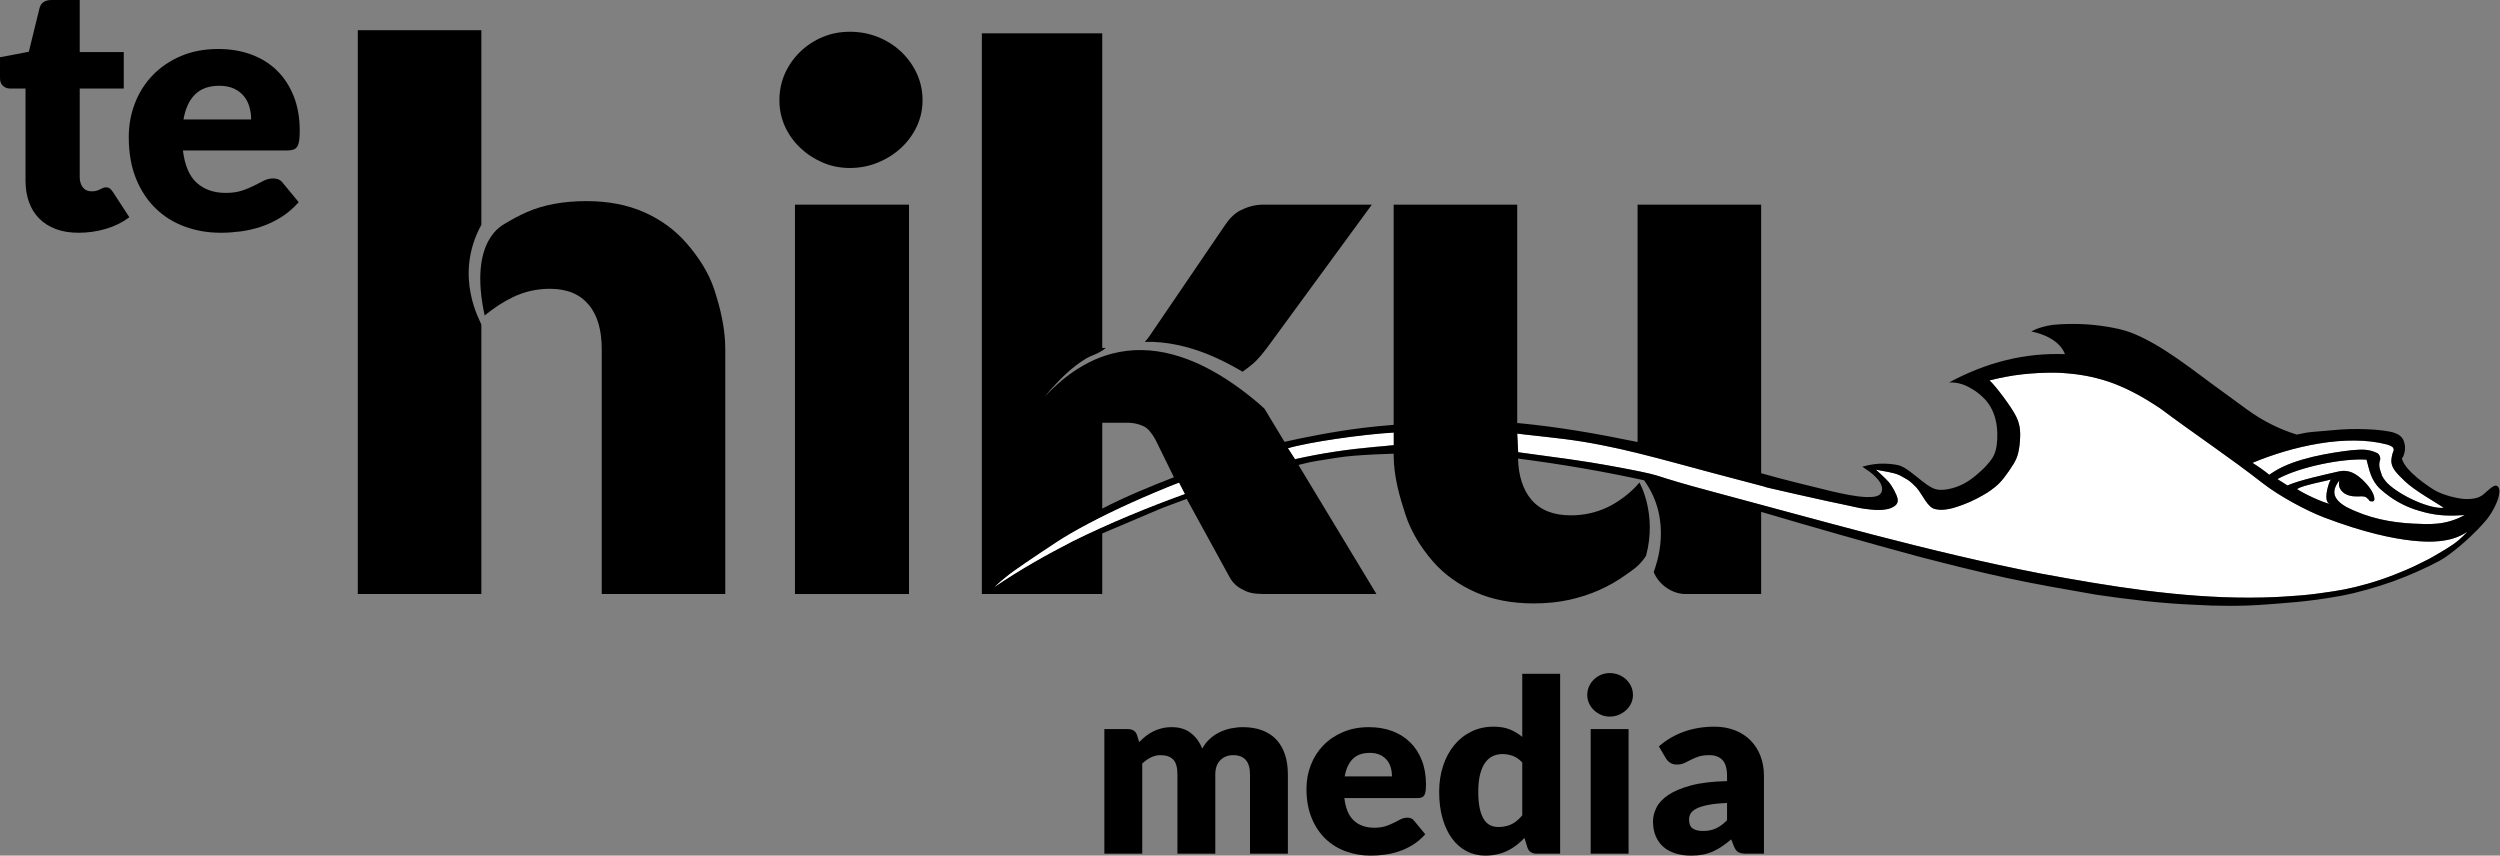 <svg width="935" height="320" viewBox="0 0 935 320" fill="none" xmlns="http://www.w3.org/2000/svg">
<rect x="0" y="0" width="935" height="320" fill="#808080" stroke="none"/>
<path d="M29.417 87.05C26.194 87.05 23.346 86.592 20.889 85.669C18.428 84.744 16.355 83.441 14.682 81.745C13.002 80.056 11.721 78.011 10.852 75.608C9.982 73.211 9.546 70.527 9.546 67.572V33.111H3.79C2.741 33.111 1.846 32.777 1.107 32.116C0.368 31.444 0 30.472 0 29.189V21.408L10.785 19.354L14.773 3.086C15.297 1.03 16.777 0 19.223 0H29.816V19.482H46.288V33.111H29.815V66.222C29.815 67.762 30.194 69.042 30.958 70.045C31.713 71.052 32.818 71.559 34.257 71.559C34.997 71.559 35.619 71.483 36.119 71.331C36.622 71.182 37.06 71.008 37.426 70.817C37.795 70.627 38.148 70.452 38.477 70.301C38.798 70.153 39.179 70.077 39.616 70.077C40.231 70.077 40.717 70.217 41.093 70.495C41.462 70.775 41.846 71.217 42.236 71.812L48.382 81.266C45.763 83.193 42.826 84.641 39.556 85.605C36.281 86.569 32.908 87.05 29.417 87.05Z" fill="black"/>
<path d="M81.629 18.324C86.12 18.324 90.229 19.009 93.954 20.38C97.681 21.753 100.886 23.744 103.566 26.363C106.252 28.979 108.337 32.178 109.844 35.973C111.344 39.764 112.102 44.066 112.102 48.862C112.102 50.368 112.032 51.587 111.904 52.526C111.772 53.475 111.533 54.225 111.189 54.78C110.837 55.334 110.37 55.727 109.778 55.938C109.191 56.153 108.44 56.264 107.524 56.264H68.42C69.078 61.831 70.801 65.874 73.591 68.378C76.377 70.886 79.973 72.142 84.374 72.142C86.735 72.142 88.757 71.858 90.463 71.308C92.16 70.744 93.671 70.124 94.999 69.436C96.333 68.753 97.549 68.132 98.667 67.576C99.777 67.015 100.938 66.737 102.162 66.737C103.774 66.737 104.999 67.313 105.823 68.474L111.707 75.611C109.613 77.97 107.357 79.887 104.942 81.362C102.525 82.845 100.038 83.996 97.493 84.835C94.936 85.672 92.386 86.248 89.838 86.57C87.288 86.892 84.86 87.053 82.548 87.053C77.797 87.053 73.341 86.293 69.179 84.773C65.013 83.251 61.372 80.99 58.261 77.994C55.141 74.99 52.677 71.263 50.871 66.801C49.059 62.342 48.16 57.154 48.16 51.242C48.16 46.783 48.929 42.563 50.479 38.576C52.018 34.593 54.248 31.095 57.147 28.096C60.05 25.099 63.558 22.719 67.676 20.963C71.788 19.202 76.446 18.324 81.629 18.324ZM82.026 32.078C78.147 32.078 75.117 33.164 72.938 35.33C70.754 37.492 69.321 40.616 68.621 44.685H93.927C93.927 43.099 93.716 41.557 93.299 40.056C92.884 38.553 92.216 37.218 91.278 36.038C90.338 34.861 89.106 33.909 87.586 33.174C86.058 32.451 84.204 32.078 82.026 32.078Z" fill="black"/>
<path d="M339.968 76.536H297.316V222.165H339.968V76.536Z" fill="black"/>
<path d="M256.718 90.91C252.425 85.984 247.151 82.138 240.899 79.365C234.647 76.599 227.471 75.218 219.363 75.218C210.676 75.218 203.204 76.599 196.96 79.365C194.178 80.598 191.505 82.03 188.908 83.602C188.51 84.029 175.028 89.36 181.266 117.995C184.668 115.194 188.199 112.877 191.877 111.107C196.17 109.042 200.752 108.01 205.619 108.01C212.106 108.01 216.86 110.006 220.193 113.99C223.535 117.984 225.046 123.541 225.046 130.677V222.165H271.252V130.677C271.252 122.699 269.405 115.309 267.209 108.504C265.012 101.703 261.014 95.839 256.718 90.91Z" fill="black"/>
<path d="M451.784 132.526C456.334 134.374 460.637 136.606 464.717 139.026C466.123 138.037 467.486 137.003 468.773 135.878C470.918 134.005 472.896 131.382 474.712 128.938L513.071 76.536H472.413C468.988 76.536 466.145 77.562 463.905 78.692C461.659 79.82 459.722 81.832 458.103 84.272L430.052 125.486C429.436 126.39 428.808 127.21 428.162 127.857C435.956 127.607 444.196 129.456 451.784 132.526Z" fill="black"/>
<path d="M180.024 84.078V11.294H133.818V222.166H180.024V121.425C180.024 120.66 169.361 103.586 180.024 84.078Z" fill="black"/>
<path d="M337.013 19.337C334.535 16.997 331.643 15.163 328.353 13.848C325.061 12.534 321.554 11.875 317.835 11.875C314.208 11.875 310.819 12.534 307.673 13.848C304.52 15.162 301.732 16.996 299.299 19.337C296.871 21.682 294.959 24.406 293.57 27.498C292.188 30.595 291.498 33.928 291.498 37.494C291.498 40.966 292.187 44.227 293.57 47.277C294.958 50.324 296.871 53.003 299.299 55.296C301.732 57.599 304.518 59.429 307.673 60.785C310.819 62.147 314.209 62.827 317.835 62.827C321.554 62.827 325.061 62.147 328.353 60.785C331.643 59.43 334.534 57.599 337.013 55.296C339.492 53.003 341.451 50.324 342.882 47.277C344.313 44.227 345.03 40.966 345.03 37.494C345.03 33.928 344.313 30.595 342.882 27.498C341.451 24.406 339.492 21.682 337.013 19.337Z" fill="black"/>
<path d="M413.031 319.283V272.675H421.802C422.687 272.675 423.427 272.874 424.019 273.261C424.616 273.652 425.036 274.236 425.277 275.019L426.054 277.533C426.845 276.724 427.668 275.981 428.521 275.307C429.375 274.633 430.293 274.052 431.287 273.555C432.279 273.064 433.343 272.673 434.489 272.386C435.625 272.104 436.885 271.957 438.258 271.957C441.119 271.957 443.488 272.689 445.36 274.141C447.237 275.595 448.662 277.533 449.635 279.957C450.426 278.52 451.391 277.292 452.535 276.273C453.68 275.258 454.914 274.432 456.238 273.801C457.562 273.171 458.964 272.707 460.443 272.407C461.918 272.109 463.388 271.956 464.853 271.956C467.565 271.956 469.974 272.352 472.072 273.152C474.176 273.944 475.932 275.096 477.352 276.611C478.773 278.121 479.842 279.979 480.575 282.184C481.303 284.384 481.668 286.879 481.668 289.665V319.284H467.502V289.665C467.502 284.843 465.4 282.429 461.192 282.429C459.277 282.429 457.684 283.05 456.42 284.293C455.155 285.54 454.523 287.328 454.523 289.665V319.284H440.358V289.665C440.358 286.999 439.826 285.129 438.756 284.049C437.693 282.967 436.119 282.429 434.051 282.429C432.769 282.429 431.558 282.716 430.416 283.286C429.278 283.853 428.199 284.617 427.195 285.576V319.284H413.031V319.283Z" fill="black"/>
<path d="M512.015 271.956C515.156 271.956 518.026 272.44 520.631 273.396C523.236 274.357 525.474 275.751 527.348 277.58C529.224 279.404 530.683 281.643 531.737 284.293C532.79 286.945 533.313 289.952 533.313 293.306C533.313 294.355 533.267 295.21 533.172 295.868C533.084 296.528 532.917 297.053 532.678 297.439C532.431 297.83 532.101 298.098 531.693 298.25C531.28 298.402 530.756 298.472 530.118 298.472H502.784C503.246 302.368 504.45 305.193 506.394 306.947C508.346 308.7 510.86 309.573 513.937 309.573C515.582 309.573 516.999 309.376 518.187 308.992C519.375 308.602 520.433 308.167 521.362 307.685C522.289 307.206 523.145 306.772 523.922 306.381C524.701 305.997 525.513 305.804 526.368 305.804C527.498 305.804 528.348 306.202 528.925 307.011L533.04 312.005C531.583 313.65 530 314.987 528.31 316.022C526.621 317.059 524.883 317.869 523.103 318.448C521.321 319.032 519.537 319.439 517.753 319.662C515.975 319.891 514.272 319.999 512.66 319.999C509.34 319.999 506.221 319.463 503.315 318.404C500.406 317.339 497.861 315.757 495.681 313.66C493.504 311.563 491.783 308.957 490.518 305.841C489.251 302.724 488.622 299.1 488.622 294.967C488.622 291.851 489.164 288.9 490.243 286.114C491.325 283.327 492.878 280.883 494.902 278.788C496.931 276.692 499.384 275.027 502.266 273.799C505.135 272.573 508.391 271.956 512.015 271.956ZM512.289 281.577C509.576 281.577 507.46 282.332 505.937 283.843C504.416 285.359 503.406 287.54 502.918 290.384H520.606C520.606 289.275 520.464 288.195 520.173 287.148C519.884 286.098 519.416 285.166 518.759 284.338C518.101 283.516 517.242 282.852 516.173 282.336C515.109 281.832 513.812 281.577 512.289 281.577Z" fill="black"/>
<path d="M574.719 319.28C573.835 319.28 573.093 319.083 572.5 318.693C571.909 318.305 571.488 317.719 571.245 316.937L570.148 313.388C569.205 314.378 568.211 315.28 567.176 316.084C566.139 316.895 565.022 317.592 563.817 318.173C562.619 318.761 561.321 319.209 559.937 319.524C558.549 319.838 557.046 319.996 555.43 319.996C552.964 319.996 550.681 319.458 548.58 318.381C546.474 317.297 544.661 315.745 543.137 313.705C541.617 311.666 540.42 309.174 539.552 306.224C538.685 303.274 538.247 299.908 538.247 296.134C538.247 292.66 538.734 289.429 539.713 286.452C540.689 283.469 542.066 280.896 543.85 278.719C545.629 276.547 547.772 274.847 550.268 273.619C552.765 272.391 555.523 271.777 558.541 271.777C560.977 271.777 563.043 272.131 564.73 272.831C566.425 273.536 567.956 274.459 569.324 275.595V252.003H583.489V319.282H574.719V319.28ZM560.368 309.298C561.4 309.298 562.341 309.206 563.176 309.01C564.016 308.813 564.785 308.537 565.487 308.174C566.185 307.817 566.847 307.364 567.475 306.825C568.099 306.289 568.715 305.658 569.323 304.94V285.166C568.226 283.998 567.063 283.183 565.823 282.718C564.593 282.253 563.291 282.022 561.92 282.022C560.607 282.022 559.407 282.278 558.309 282.785C557.213 283.298 556.26 284.112 555.451 285.237C554.643 286.359 554.011 287.818 553.555 289.613C553.098 291.414 552.87 293.588 552.87 296.131C552.87 298.59 553.05 300.654 553.419 302.335C553.782 304.011 554.292 305.37 554.947 306.402C555.603 307.435 556.388 308.173 557.3 308.625C558.218 309.077 559.237 309.298 560.368 309.298Z" fill="black"/>
<path d="M610.727 259.912C610.727 261.016 610.498 262.06 610.046 263.037C609.586 264.01 608.955 264.867 608.168 265.599C607.376 266.33 606.452 266.916 605.403 267.35C604.355 267.786 603.235 268.003 602.048 268.003C600.891 268.003 599.806 267.786 598.801 267.35C597.793 266.916 596.905 266.33 596.128 265.599C595.351 264.867 594.744 264.01 594.304 263.037C593.856 262.06 593.636 261.017 593.636 259.912C593.636 258.774 593.856 257.712 594.304 256.72C594.744 255.732 595.351 254.863 596.128 254.115C596.905 253.363 597.793 252.785 598.801 252.364C599.806 251.943 600.891 251.729 602.048 251.729C603.235 251.729 604.356 251.943 605.403 252.364C606.452 252.785 607.376 253.362 608.168 254.115C608.957 254.863 609.586 255.732 610.046 256.72C610.498 257.712 610.727 258.776 610.727 259.912ZM609.085 272.673V319.28H594.915V272.673H609.085Z" fill="black"/>
<path d="M653.229 319.282C651.887 319.282 650.875 319.101 650.192 318.739C649.503 318.382 648.934 317.633 648.478 316.492L647.47 313.929C646.284 314.918 645.141 315.789 644.043 316.539C642.947 317.286 641.81 317.926 640.638 318.447C639.467 318.97 638.219 319.36 636.889 319.617C635.569 319.869 634.096 319.999 632.48 319.999C630.317 319.999 628.354 319.719 626.585 319.165C624.821 318.614 623.315 317.795 622.083 316.72C620.85 315.639 619.897 314.296 619.229 312.696C618.557 311.095 618.221 309.244 618.221 307.148C618.221 305.497 618.65 303.805 619.505 302.067C620.354 300.331 621.834 298.749 623.929 297.324C626.036 295.905 628.869 294.711 632.435 293.752C635.999 292.792 640.49 292.257 645.915 292.138V290.155C645.915 287.433 645.343 285.462 644.204 284.249C643.061 283.038 641.433 282.429 639.337 282.429C637.658 282.429 636.288 282.609 635.224 282.967C634.157 283.328 633.206 283.734 632.366 284.182C631.527 284.63 630.716 285.036 629.923 285.393C629.131 285.755 628.183 285.939 627.086 285.939C626.116 285.939 625.285 285.706 624.601 285.24C623.911 284.772 623.373 284.198 622.976 283.505L620.42 279.149C623.28 276.662 626.453 274.809 629.943 273.602C633.432 272.385 637.17 271.779 641.163 271.779C644.031 271.779 646.611 272.235 648.912 273.152C651.209 274.065 653.162 275.337 654.764 276.97C656.363 278.604 657.588 280.542 658.439 282.789C659.29 285.036 659.72 287.492 659.72 290.155V319.284H653.229V319.282ZM636.927 310.784C638.761 310.784 640.369 310.466 641.743 309.839C643.121 309.21 644.508 308.19 645.915 306.783V300.314C643.075 300.434 640.736 300.676 638.902 301.031C637.064 301.393 635.617 301.84 634.542 302.38C633.477 302.918 632.736 303.534 632.322 304.221C631.911 304.911 631.703 305.66 631.703 306.468C631.703 308.057 632.144 309.174 633.029 309.817C633.922 310.462 635.215 310.784 636.927 310.784Z" fill="black"/>
<path d="M472.993 152.982C472.602 152.329 472.172 152.4 471.76 151.777C465.401 146.246 458.049 140.844 449.83 136.827C442.569 133.276 434.62 130.998 426.997 130.928C419.383 130.784 412.329 132.876 406.879 135.745C401.379 138.595 397.368 141.963 394.702 144.408C392.028 146.872 390.651 148.433 390.651 148.433C390.651 148.433 391.91 146.784 394.4 144.121C396.91 141.485 400.694 137.455 406.131 134.13C408.322 132.769 410.831 132.46 413.571 130.129H412.236V12.462H367.214V222.168H412.236V199.51C419.345 196.426 426.725 193.436 433.508 190.479C435.471 189.641 441.136 187.607 443.829 186.576L459.92 215.954C461.445 218.674 463.527 220.024 465.957 221.1C468.388 222.184 471.363 222.168 474.708 222.168H514.788L472.993 152.982ZM412.24 158.091H421.463C424.323 158.091 426.474 158.81 427.9 159.511C429.339 160.214 430.716 161.924 432.056 164.272L439.048 178.485C430.526 181.783 420.534 185.9 412.24 190.209V158.091ZM401.152 202.442C391.43 207.431 381.617 212.923 371.97 219.489C373.372 218.225 374.805 216.987 376.262 215.805C379.253 213.337 386.421 208.57 395.225 202.733C401.212 198.766 411.96 193.058 423.122 188.046C428.558 185.598 435.41 182.674 440.926 180.556C440.552 179.578 443.102 184.642 443.104 184.739C429.618 189.605 414.579 195.773 401.152 202.442Z" fill="black"/>
<path d="M481.711 167.617C489.524 165.284 509.687 162.364 521.535 161.691V166.414C519.166 166.707 516.457 166.892 513.885 167.132C504.404 167.995 494.712 169.386 484.405 171.703L481.711 167.617Z" fill="white"/>
<path d="M443.104 184.737C429.618 189.604 414.579 195.772 401.152 202.439C391.43 207.429 381.618 212.921 371.971 219.487C373.373 218.223 374.805 216.985 376.262 215.802C379.253 213.335 386.421 208.568 395.226 202.731C401.212 198.764 411.961 193.056 423.122 188.043C428.559 185.596 435.41 182.672 440.927 180.554L443.104 184.737Z" fill="white"/>
<path d="M909.605 208.409C908.152 209.265 906.246 210.11 904.783 210.867C903.328 211.616 901.849 212.32 899.478 213.319C897.112 214.324 893.851 215.631 890.545 216.756C887.251 217.863 883.915 218.818 880.954 219.531C878.009 220.249 875.454 220.722 872.883 221.126C870.328 221.528 864.7 222.354 860.799 222.663C856.898 222.995 851.667 223.332 846.443 223.469C844.71 223.51 842.977 223.532 841.243 223.533C815.24 223.563 789.238 219.334 763.058 214.479C721.248 206.363 680.361 194.516 638.532 183.367C630.548 181.243 623.976 179.269 619.691 177.868C617.411 177.122 611.683 175.961 605.315 174.78C589.748 171.895 583.194 171.293 567.793 169.14L567.444 162.169C567.444 162.166 570.646 162.554 570.646 162.551C576.756 163.195 581.478 163.782 584.685 164.151C603.869 166.515 621.174 171.748 640.462 176.864L659.338 181.846V181.844C660.585 182.363 663.514 182.878 665.495 183.387L672.19 184.915C673.779 185.3 675.394 185.61 677.001 185.986C681.369 187.024 685.741 187.892 690.105 188.822C692.447 189.27 694.828 189.955 697.163 190.265C698.197 190.402 700.277 190.653 701.319 190.708C701.91 190.739 703.692 190.708 703.692 190.708C703.692 190.708 705.832 190.489 706.506 190.262C709.484 189.257 709.97 187.946 709.677 186.467C709.342 184.783 707.573 181.699 706.465 180.374C705.374 179.07 701.567 175.636 701.567 175.636C703.936 176.216 708.048 176.578 710.461 177.745C710.461 177.745 712.777 178.998 713.515 179.471C714.615 180.173 715.972 181.52 716.7 182.284C719.128 184.975 720.897 190.076 724.039 190.453C724.956 190.657 725.808 190.7 726.633 190.651C727.465 190.601 728.307 190.455 729.213 190.279C729.875 190.151 730.54 189.991 731.806 189.575C733.073 189.173 734.96 188.501 736.787 187.689C738.619 186.875 740.421 185.899 741.638 185.202C742.877 184.49 743.56 184.046 744.224 183.593C745.469 182.731 746.684 181.769 747.805 180.627C748.881 179.563 750.103 177.947 751.406 176.054C752.076 175.072 752.731 174.062 753.156 173.37C753.958 172.013 754.08 171.563 754.408 170.721C754.547 170.303 754.666 169.896 754.785 169.475C754.889 169.07 754.969 168.644 755.096 167.917C755.217 167.174 755.363 166.151 755.44 165.103C755.525 164.075 755.551 163.022 755.551 162.228C755.506 160.151 755.245 158.92 754.694 157.301C754.335 156.304 753.805 155.297 753.194 154.23C752.874 153.696 752.549 153.162 751.899 152.192C751.246 151.217 750.259 149.797 749.232 148.419C748.2 147.036 747.146 145.704 746.444 144.852C745.163 143.294 744.863 143.07 744.076 142.281C748.122 141.226 752.201 140.468 756.3 139.997C760.4 139.537 764.503 139.381 767.458 139.371C770.408 139.367 772.207 139.528 774.006 139.707C775.809 139.87 777.602 140.071 780.049 140.526C782.512 140.999 785.608 141.726 788.641 142.747C791.661 143.766 794.603 145.083 796.942 146.254C799.294 147.408 801.042 148.417 802.769 149.465C804.503 150.51 806.228 151.597 807.905 152.724C820.712 162.29 834.086 171.184 846.301 180.74C852.482 185.577 862.722 191.053 869.301 193.553C898.977 204.836 912.231 202.375 913.288 202.261C915.227 202.032 916.843 201.632 918.578 201.016C920.091 200.466 921.431 199.76 922.814 198.834C922.362 199.437 920.223 201.437 919.652 201.929C916.902 204.303 912.738 206.561 909.605 208.409Z" fill="white"/>
<path d="M917.955 192.815C919.243 192.79 920.535 192.725 921.82 192.629C914.563 196.605 908.474 196.103 902.296 195.826C894.252 195.389 885.896 193.902 877.472 189.583C876.437 188.947 875.507 188.433 874.308 187.132C872.231 184.791 872.858 182.324 874.958 179.622C874.427 181.516 874.974 183.16 876.748 184.483C878.972 185.867 881.07 185.687 883.224 185.627C884.051 185.65 884.722 185.6 885.801 186.741C886.021 186.996 886.129 187.166 886.265 187.385C886.845 187.521 887.926 187.873 888.034 186.689C887.966 184.388 885.913 181.659 883.412 179.288C882.355 178.336 881.454 177.674 880.717 177.257C879.927 176.816 879.422 176.596 878.673 176.389C876.945 175.95 876.048 176.082 874.645 176.335C870.023 177.413 860.103 179.517 855.514 181.56L851.741 179.19C859.961 174.575 876.392 171.32 885.081 171.899C886.109 175.552 886.624 179.537 890.225 182.89C894.563 186.758 898.713 188.987 902.985 190.476C908.53 192.29 912.435 192.92 917.955 192.815Z" fill="white"/>
<path d="M870.865 188.177L871.604 188.507C868.839 188.064 861.485 184.581 859.067 182.912C860.015 182.316 861.555 181.813 863.307 181.355C866.439 180.504 870.182 179.785 871.726 179.34C871.548 179.64 871.392 179.937 871.261 180.243C870.406 182.399 869.275 186.893 870.865 188.177Z" fill="white"/>
<path d="M892.799 166.254C893.573 166.599 895.966 167.032 895.057 168.94C894.743 169.602 894.236 171.805 894.382 172.869C894.664 175.545 896.952 177.536 899.427 179.97C902.888 183.373 911.371 188.121 913.968 189.891C909.177 190.565 897.87 185.635 892.8 180.651C891.907 179.596 890.865 178.379 890.622 177.15C890.477 176.446 889.238 174.425 890.227 171.703C890.206 171.077 890.079 170.176 889.157 169.482C885.52 167.79 883.152 168.127 879.526 168.38C871.655 169.302 858.451 171.361 850.6 176.325C849.953 176.726 849.33 177.137 848.696 177.56C846.63 175.888 844.534 174.413 842.407 173.108C857.137 166.937 877.58 162.22 892.799 166.254Z" fill="white"/>
<path d="M875.374 222.867C878.913 222.22 882.205 221.373 885.481 220.462C891.893 218.678 898.157 216.428 904.214 213.715C907.177 212.395 910.111 210.971 912.144 209.86C914.164 208.737 915.286 207.913 916.395 207.069C918.74 205.327 921.286 203.212 923.873 200.75C925.682 199.053 927.378 197.345 929.083 195.374C931.838 192.482 933.79 188.221 934.318 186.391C934.531 185.698 934.68 184.885 934.739 184.348C934.838 183.804 934.766 182.96 934.541 182.485C934.194 181.669 933.532 181.483 933.011 181.661C930.778 182.574 929.39 184.935 927.398 185.791C926.783 186.052 926.507 186.213 925.443 186.412C924.866 186.502 924.008 186.622 923.149 186.644C922.289 186.681 921.431 186.628 920.293 186.465C919.153 186.296 917.743 186.014 916.359 185.632C914.972 185.254 913.603 184.775 912.493 184.301C911.385 183.828 910.522 183.351 909.708 182.821C908.873 182.288 899.325 176.176 898.295 171.413C898.439 171.286 898.573 171.136 898.702 170.96C899.855 168.386 899.6 166.125 898.754 164.33C897.663 162.573 896.371 162.218 895.1 161.743C894.757 161.63 894.404 161.541 893.515 161.38C892.63 161.217 891.215 160.997 889.792 160.852C888.368 160.689 886.933 160.598 885.076 160.532C883.222 160.465 880.956 160.404 878.69 160.475C876.431 160.541 874.152 160.714 872.392 160.898C870.627 161.092 864.026 161.548 862.764 161.779C861.506 161.994 860.251 162.247 858.995 162.536C852.724 160.59 846.478 157.587 840.306 153.095C837.46 151.04 834.618 148.963 831.791 146.873C820.151 138.514 808.494 128.726 796.712 124.296C794.927 123.659 793.115 123.136 790.414 122.612C787.708 122.08 784.092 121.55 780.458 121.31C776.816 121.08 773.155 121.147 770.72 121.269C768.285 121.383 767.079 121.56 765.884 121.813C764.687 122.058 763.494 122.397 762.686 122.66C761.874 122.932 761.437 123.119 761.009 123.329C760.577 123.526 759.648 123.965 759.732 123.965C770.777 126.276 772.261 132.451 772.261 132.451C757.478 131.908 743.121 135.378 728.941 143.045C730.561 142.974 732.192 143.183 733.761 143.686C736.179 144.435 739.53 146.531 741.452 148.415C742.148 149.065 742.649 149.606 743.096 150.186C744.097 151.427 744.836 152.747 745.404 154.078C746.778 157.273 747.133 161.1 746.966 164.338C746.863 165.954 746.667 167.468 746.423 168.298C746.322 168.657 746.205 169.009 746.082 169.362C745.68 170.381 745.406 171.053 744.352 172.42C743.979 172.905 743.424 173.568 742.851 174.199C741.551 175.599 740.126 176.86 738.64 178.089C736.883 179.526 735.005 180.751 733.015 181.596C731.046 182.425 729.179 182.907 727.716 183.087C727.025 183.172 726.335 183.2 725.829 183.206C725.009 183.196 724.645 183.149 723.696 182.881C722.917 182.664 721.914 182.083 720.879 181.417C718.064 179.445 714.911 176.498 712.066 174.841C711.014 174.325 710.771 174.112 708.856 173.758C707.913 173.613 706.502 173.444 705.067 173.399C702.191 173.312 699.298 173.722 696.5 174.546C698.114 175.606 699.802 176.718 701.276 178.163C702.19 179.08 702.929 180.002 703.16 180.43C703.886 181.757 704.151 182.894 703.658 184.133C703.17 185.084 702.556 185.302 701.847 185.553C701.173 185.741 700.688 185.845 699.893 185.882C699.396 185.9 698.703 185.915 698.016 185.895C693.916 185.733 689.636 184.761 685.503 183.85C676.613 181.678 666.96 179.371 658.665 176.976V76.537H612.459V165.312C597.058 162.148 582.84 159.647 567.438 158.195V76.536H521.232V158.891C517.677 159.178 513.815 159.535 509.958 160C498.882 161.355 487.978 163.522 479.021 165.554C480.327 168.154 481.838 171.834 483.159 174.423C485.787 173.96 489.33 172.853 492.533 172.38C498.468 171.505 501.094 170.872 506.325 170.452C511.125 170.065 516.494 169.808 521.233 169.675V170.079C521.233 178.153 523.393 185.564 525.589 192.319C527.79 199.078 531.566 204.942 535.859 209.912C540.152 214.887 545.692 218.764 551.936 221.529C558.19 224.294 565.506 225.679 573.621 225.679C578.392 225.679 582.844 225.232 586.853 224.344C590.861 223.449 594.645 222.232 598.126 220.684C601.606 219.131 604.898 217.259 607.96 215.052C610.798 212.997 613.043 211.776 615.615 207.885C619.869 192.08 613.144 180.455 613.144 180.455C610.293 184.019 605.294 187.817 601.046 189.786C596.799 191.755 592.299 192.74 587.432 192.74C580.948 192.74 576.038 190.773 572.697 186.835C569.584 183.157 567.942 178.038 567.732 171.506C583.437 173.525 599.162 176.185 614.899 179.635C625.955 194.997 619.207 211.809 618.486 213.953C620.283 218.428 625.13 222.163 630.431 222.163H658.666V191.434C677.623 197.049 698.131 202.896 717.807 208.218C728.715 211.031 739.696 213.835 750.694 216.198C761.703 218.559 772.824 220.479 783.906 222.409C796.075 224.193 808.257 225.674 820.465 226.171C829.457 226.718 838.94 226.758 847.28 226.089C854.332 225.525 862.897 225.15 875.374 222.867ZM521.238 166.51C518.869 166.801 516.16 166.986 513.588 167.227C504.107 168.089 494.416 169.48 484.11 171.798C484.208 171.896 481.415 167.712 481.415 167.712C489.229 165.378 509.391 162.46 521.239 161.786V166.51H521.238ZM917.956 192.814C919.243 192.789 920.536 192.724 921.821 192.627C914.563 196.603 908.475 196.102 902.296 195.825C894.252 195.388 885.896 193.901 877.472 189.582C876.438 188.946 875.508 188.432 874.309 187.131C872.231 184.79 872.858 182.322 874.958 179.621C874.427 181.515 874.974 183.158 876.748 184.482C878.973 185.866 881.07 185.686 883.224 185.625C884.052 185.649 884.722 185.599 885.802 186.74C886.021 186.995 886.129 187.165 886.265 187.384C886.845 187.52 887.927 187.872 888.034 186.688C887.967 184.386 885.914 181.658 883.412 179.287C882.355 178.334 881.454 177.672 880.718 177.256C879.927 176.815 879.423 176.595 878.674 176.388C876.945 175.949 876.049 176.08 874.645 176.334C870.024 177.411 860.104 179.516 855.515 181.559L851.742 179.189C859.962 174.574 876.393 171.319 885.081 171.897C886.109 175.551 886.624 179.535 890.225 182.889C894.564 186.757 898.713 188.986 902.985 190.475C908.531 192.289 912.435 192.919 917.956 192.814ZM870.865 188.175L871.604 188.506C868.838 188.062 861.485 184.579 859.067 182.911C860.015 182.314 861.555 181.811 863.307 181.353C866.439 180.502 870.182 179.783 871.726 179.338C871.548 179.638 871.392 179.935 871.261 180.241C870.406 182.397 869.275 186.892 870.865 188.175ZM892.799 166.253C893.573 166.599 895.966 167.032 895.057 168.94C894.743 169.602 894.236 171.804 894.382 172.868C894.665 175.545 896.952 177.535 899.427 179.969C902.888 183.373 911.371 188.121 913.969 189.891C909.177 190.565 897.87 185.634 892.8 180.651C891.908 179.595 890.866 178.378 890.623 177.149C890.477 176.446 889.238 174.425 890.227 171.703C890.206 171.076 890.079 170.175 889.157 169.482C885.52 167.789 883.152 168.126 879.526 168.38C871.655 169.302 858.451 171.361 850.6 176.324C849.953 176.725 849.33 177.137 848.696 177.56C846.63 175.888 844.534 174.412 842.408 173.107C857.137 166.936 877.581 162.22 892.799 166.253ZM909.605 208.407C908.152 209.264 906.246 210.108 904.783 210.866C903.328 211.615 901.849 212.318 899.478 213.317C897.112 214.322 893.851 215.63 890.545 216.755C887.251 217.862 883.915 218.816 880.954 219.53C878.009 220.248 875.454 220.721 872.883 221.124C870.328 221.526 864.7 222.352 860.799 222.661C856.898 222.993 851.667 223.33 846.443 223.468C844.71 223.508 842.977 223.53 841.244 223.531C815.24 223.562 789.238 219.332 763.058 214.478C721.248 206.362 680.361 194.515 638.532 183.365C630.548 181.241 623.976 179.267 619.691 177.866C617.411 177.121 611.683 175.959 605.315 174.779C589.748 171.894 583.194 171.292 567.793 169.139L567.444 162.167C567.444 162.165 570.646 162.552 570.646 162.55C576.756 163.193 581.478 163.78 584.685 164.149C603.869 166.513 621.174 171.747 640.462 176.862L659.338 181.844V181.842C660.585 182.362 663.514 182.876 665.495 183.385L672.19 184.913C673.779 185.298 675.394 185.608 677.001 185.985C681.369 187.023 685.742 187.89 690.105 188.821C692.447 189.268 694.828 189.953 697.163 190.263C698.197 190.4 700.277 190.652 701.319 190.707C701.91 190.738 703.692 190.707 703.692 190.707C703.692 190.707 705.832 190.488 706.506 190.261C709.484 189.256 709.97 187.944 709.677 186.465C709.342 184.781 707.573 181.697 706.465 180.373C705.375 179.068 701.567 175.634 701.567 175.634C703.936 176.214 708.048 176.577 710.461 177.744C710.461 177.744 712.777 178.996 713.515 179.469C714.615 180.172 715.972 181.518 716.7 182.282C719.128 184.973 720.897 190.074 724.039 190.452C724.956 190.655 725.808 190.698 726.633 190.649C727.465 190.599 728.307 190.453 729.213 190.278C729.875 190.149 730.54 189.99 731.806 189.573C733.073 189.171 734.96 188.5 736.787 187.687C738.619 186.873 740.421 185.898 741.638 185.2C742.877 184.488 743.56 184.044 744.224 183.591C745.469 182.729 746.684 181.767 747.805 180.625C748.881 179.561 750.103 177.946 751.406 176.052C752.076 175.071 752.731 174.061 753.156 173.368C753.958 172.011 754.081 171.562 754.408 170.72C754.547 170.302 754.666 169.895 754.785 169.473C754.889 169.069 754.969 168.642 755.096 167.915C755.217 167.173 755.363 166.149 755.44 165.101C755.525 164.073 755.551 163.02 755.551 162.226C755.506 160.15 755.245 158.918 754.694 157.299C754.335 156.303 753.805 155.295 753.194 154.229C752.874 153.695 752.549 153.16 751.899 152.191C751.246 151.215 750.259 149.796 749.232 148.417C748.2 147.035 747.146 145.702 746.444 144.851C745.163 143.293 744.863 143.069 744.076 142.279C748.122 141.224 752.201 140.467 756.3 139.996C760.4 139.535 764.503 139.379 767.458 139.37C770.408 139.366 772.207 139.527 774.006 139.705C775.809 139.868 777.602 140.069 780.049 140.524C782.512 140.997 785.608 141.724 788.641 142.745C791.661 143.765 794.603 145.081 796.942 146.253C799.294 147.406 801.042 148.416 802.769 149.464C804.503 150.508 806.228 151.595 807.905 152.723C820.712 162.289 834.086 171.183 846.301 180.739C852.482 185.575 862.722 191.051 869.301 193.552C898.977 204.835 912.231 202.373 913.288 202.26C915.227 202.03 916.843 201.631 918.578 201.014C920.091 200.464 921.431 199.758 922.814 198.833C922.362 199.436 920.223 201.436 919.652 201.927C916.903 204.301 912.738 206.559 909.605 208.407Z" fill="black"/>
</svg>
